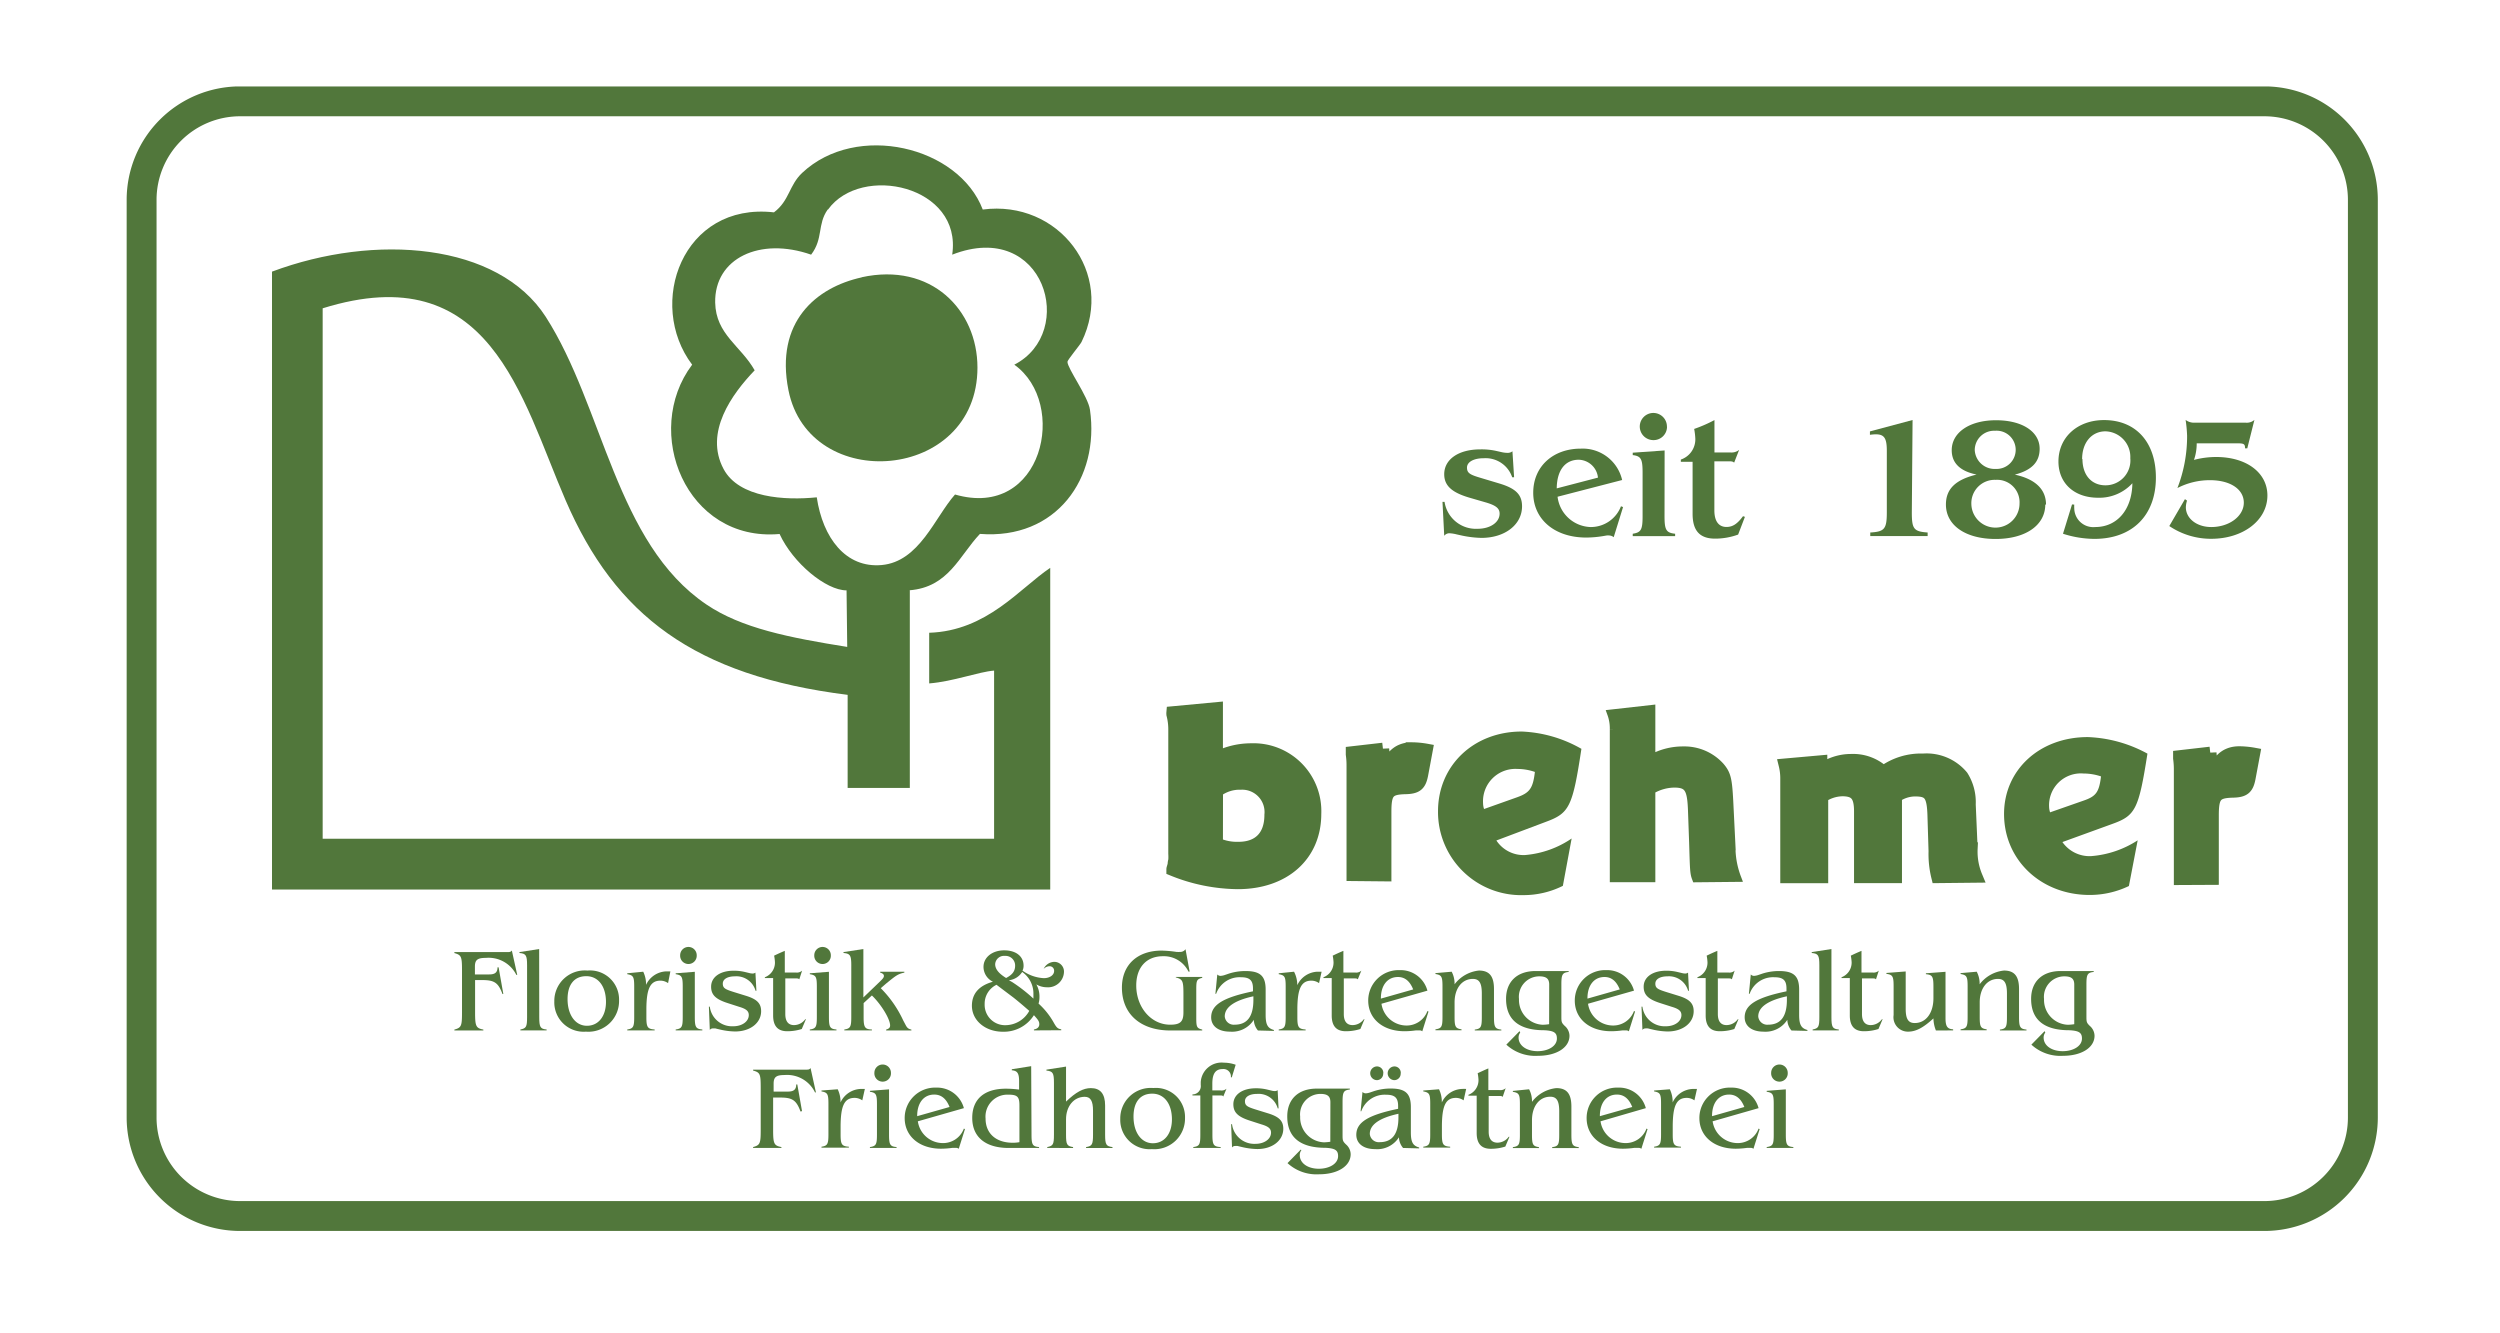 <?xml version="1.0"?>
<svg xmlns="http://www.w3.org/2000/svg" xmlns:xlink="http://www.w3.org/1999/xlink" id="Ebene_1" data-name="Ebene 1" viewBox="0 0 300.58 161.05" width="120" height="64"><defs><style>.cls-1,.cls-3,.cls-5,.cls-6{fill:none;}.cls-2{clip-path:url(#clip-path);}.cls-3,.cls-5,.cls-6{stroke:#51773b;}.cls-3{stroke-width:3.61px;}.cls-4{fill:#51773b;}.cls-5{stroke-width:1.5px;}</style><clipPath id="clip-path"><rect class="cls-1" x="14.6" y="10.44" width="271.92" height="138.26"/></clipPath></defs><title>Zeichenfl&#xE4;che 1</title><g class="cls-2"><path class="cls-3" d="M284.71,135a11.9,11.9,0,0,1-11.92,11.88H28.34A11.9,11.9,0,0,1,16.41,135V24.13A11.9,11.9,0,0,1,28.34,12.24H272.79a11.9,11.9,0,0,1,11.92,11.88Z"/><path class="cls-4" d="M99.28,25.31c-1.28,1.82-.51,3.5-2,5.45-6.19-2.17-11.69.43-11.59,5.79.08,3.85,3.1,5.22,4.77,8.18-2.75,2.87-6.12,7.5-3.75,11.93,1.87,3.49,7.43,3.8,11.25,3.41.73,4.9,3.5,8.57,7.84,8.18,4.56-.41,6.42-5.77,8.86-8.52,10.6,3.07,13.73-11,7.16-15.68,7.63-3.91,3.66-17.64-7.5-13.29,1.24-8.34-11-11-15-5.45m9.88,46V95.17h-7.51V83.93c-18.51-2.32-28.08-9.62-34.07-23.51C62.25,48,58.5,30.94,38.28,37.24v64.07h81.1V81c-1.9.15-4.89,1.31-7.84,1.55V76.43c7-.23,10.94-5.38,14.62-7.84,0,12.83,0,38.85,0,38.85h-94V32.81c12.48-4.67,27.31-3.47,33.06,5.45,7,10.91,8.44,27.34,19.42,34.76,4.22,2.86,10,4,17,5.12l-.08-6.83c-2.49,0-6.48-3.31-8.09-6.81-11.31,1-16.64-12.38-10.56-20.45-5.55-7.34-1.18-19.66,9.88-18.4,1.88-1.41,1.81-3.27,3.41-4.77,6.56-6.16,18.9-3.21,21.81,4.43,9.15-1.21,16,7.69,11.93,16-.17.34-1.7,2.17-1.7,2.39,0,.81,2.49,4.18,2.72,5.79,1.19,8.29-4.07,15.72-13.29,15-2.49,2.62-3.78,6.45-8.52,6.81"/><path class="cls-4" d="M103.37,33.49c8.38-1.84,14,3.92,14,10.91,0,13.78-20.33,15.32-22.83,2.73-1.64-8.24,3.33-12.42,8.86-13.63"/><path class="cls-4" d="M146.27,101.91a5.92,5.92,0,0,0,2.63.52c2.47,0,3.88-1.43,3.88-4a3.45,3.45,0,0,0-3.61-3.79,4.51,4.51,0,0,0-2.89.93Zm0-10.38a9.17,9.17,0,0,1,4.15-1,7.45,7.45,0,0,1,7.73,7.78c0,5-3.73,8.34-9.33,8.34a21.31,21.31,0,0,1-7.88-1.6c0-.15,0-.06.15-.61,0-.06,0-.26.08-.52a6.79,6.79,0,0,0,0-.82v-15a7.14,7.14,0,0,0-.23-1.81,1.28,1.28,0,0,1,0-.23l5.33-.5Z"/><path class="cls-5" d="M146.27,101.91a5.92,5.92,0,0,0,2.63.52c2.47,0,3.88-1.43,3.88-4a3.45,3.45,0,0,0-3.61-3.79,4.51,4.51,0,0,0-2.89.93Zm0-10.38a9.17,9.17,0,0,1,4.15-1,7.45,7.45,0,0,1,7.73,7.78c0,5-3.73,8.34-9.33,8.34a21.31,21.31,0,0,1-7.88-1.6c0-.15,0-.06.15-.61,0-.06,0-.26.08-.52a6.79,6.79,0,0,0,0-.82v-15a7.14,7.14,0,0,0-.23-1.81,1.28,1.28,0,0,1,0-.23l5.33-.5Z"/><path class="cls-4" d="M162.7,105.67v-13c0-.49,0-.86-.09-1.55,0-.06,0-.14,0-.23l3.74-.43a26.83,26.83,0,0,1,.09,3.13v.49c.5-2.49,1.59-3.67,3.41-3.67a10.42,10.42,0,0,1,1.77.17l-.56,3c-.24,1.23-.65,1.58-2.06,1.6-2,.06-2.38.55-2.38,2.9v7.63Z"/><path class="cls-5" d="M162.7,105.67v-13c0-.49,0-.86-.09-1.55,0-.06,0-.14,0-.23l3.74-.43a26.83,26.83,0,0,1,.09,3.13v.49c.5-2.49,1.59-3.67,3.41-3.67a10.42,10.42,0,0,1,1.77.17l-.56,3c-.24,1.23-.65,1.58-2.06,1.6-2,.06-2.38.55-2.38,2.9v7.63Z"/><path class="cls-4" d="M182.55,96.3c1.52-.54,1.92-1.08,2.15-3.06a6.45,6.45,0,0,0-2.11-.36A3.91,3.91,0,0,0,178.44,97a2.41,2.41,0,0,0,.12.72ZM188.08,107a10.62,10.62,0,0,1-4.74,1.12A10.05,10.05,0,0,1,173,98c0-5.54,4.31-9.64,10.11-9.64a15.74,15.74,0,0,1,7.21,2.09c-1.06,7-1.45,7.77-4.27,8.81l-6,2.26a3.93,3.93,0,0,0,3.45,1.76,11.69,11.69,0,0,0,5.64-2Z"/><path class="cls-4" d="M204.17,106.07c-.24-.63-.24-1-.34-4.33l-.14-3.93c-.1-2.58-.47-3.18-2.18-3.18a5.62,5.62,0,0,0-2.76.8v10.63h-4.5v-18a5.21,5.21,0,0,0-.31-1.86l4.81-.54v6a7.76,7.76,0,0,1,3.85-1,5.85,5.85,0,0,1,4.5,1.92c.78.92.92,1.52,1.06,4.18l.27,5.45a10.46,10.46,0,0,0,.68,3.81Z"/><path class="cls-6" d="M204.17,106.07c-.24-.63-.24-1-.34-4.33l-.14-3.93c-.1-2.58-.47-3.18-2.18-3.18a5.62,5.62,0,0,0-2.76.8v10.63h-4.5v-18a5.21,5.21,0,0,0-.31-1.86l4.81-.54v6a7.76,7.76,0,0,1,3.85-1,5.85,5.85,0,0,1,4.5,1.92c.78.92.92,1.52,1.06,4.18l.27,5.45a10.46,10.46,0,0,0,.68,3.81Z"/><path class="cls-4" d="M233.33,105.92a11.48,11.48,0,0,1-.33-3.1l-.13-4.25c-.07-2.57-.49-3.12-2.27-3.12a4.11,4.11,0,0,0-2.31.76v9.71H224V98c0-1.92-.56-2.57-2.18-2.57a4.56,4.56,0,0,0-2.44.79v9.71h-4.29V94.05a6.77,6.77,0,0,0-.2-1.68l4.38-.39a.9.9,0,0,0,0,.39,2.79,2.79,0,0,1,.07.58,6.15,6.15,0,0,1,3.56-1.13,5.38,5.38,0,0,1,3.89,1.42,7.72,7.72,0,0,1,4.81-1.47,5.58,5.58,0,0,1,4.71,2,5.84,5.84,0,0,1,.89,3.39l.23,5.33a7.79,7.79,0,0,0,.59,3.38Z"/><path class="cls-5" d="M233.33,105.92a11.48,11.48,0,0,1-.33-3.1l-.13-4.25c-.07-2.57-.49-3.12-2.27-3.12a4.11,4.11,0,0,0-2.31.76v9.71H224V98c0-1.92-.56-2.57-2.18-2.57a4.56,4.56,0,0,0-2.44.79v9.71h-4.29V94.05a6.77,6.77,0,0,0-.2-1.68l4.38-.39a.9.9,0,0,0,0,.39,2.79,2.79,0,0,1,.07.58,6.15,6.15,0,0,1,3.56-1.13,5.38,5.38,0,0,1,3.89,1.42,7.72,7.72,0,0,1,4.81-1.47,5.58,5.58,0,0,1,4.71,2,5.84,5.84,0,0,1,.89,3.39l.23,5.33a7.79,7.79,0,0,0,.59,3.38Z"/><path class="cls-4" d="M250.93,96.72c1.53-.52,1.92-1,2.15-2.94a6.69,6.69,0,0,0-2.12-.35,3.84,3.84,0,0,0-4.15,4,2.29,2.29,0,0,0,.12.69Zm5.52,10.3a10.92,10.92,0,0,1-4.74,1.08c-5.88,0-10.34-4.23-10.34-9.78,0-5.34,4.31-9.29,10.11-9.29a16.18,16.18,0,0,1,7.21,2c-1.06,6.76-1.45,7.49-4.27,8.5l-6,2.18a4,4,0,0,0,3.45,1.7,12,12,0,0,0,5.64-1.91Z"/><path class="cls-4" d="M262.63,106.15v-13c0-.49,0-.86-.09-1.55,0-.06,0-.14,0-.23l3.74-.43a26.83,26.83,0,0,1,.09,3.13v.49c.5-2.49,1.59-3.67,3.41-3.67a10.42,10.42,0,0,1,1.77.17L271,94c-.24,1.23-.65,1.58-2.06,1.6-2,.06-2.38.55-2.38,2.9v7.63Z"/><path class="cls-5" d="M262.63,106.15v-13c0-.49,0-.86-.09-1.55,0-.06,0-.14,0-.23l3.74-.43a26.83,26.83,0,0,1,.09,3.13v.49c.5-2.49,1.59-3.67,3.41-3.67a10.42,10.42,0,0,1,1.77.17L271,94c-.24,1.23-.65,1.58-2.06,1.6-2,.06-2.38.55-2.38,2.9v7.63Z"/><path class="cls-4" d="M60,120.07c-.51-1.39-1-1.69-2.47-1.69h-.84v3.92c0,1.66.11,1.89,1,2.06v.11H54.19v-.11c.84-.23.92-.43.92-2.06v-5.12c0-1.65-.09-1.83-.92-2.06V115h6.34c.35,0,.44,0,.6-.19l.65,2.94-.11,0A3.74,3.74,0,0,0,58,115.7c-1,0-1.33.23-1.33,1.05v.95h1.73c.69,0,1-.24,1-.86l.13,0,.57,3.22Z"/><path class="cls-4" d="M64.44,122.86c0,1.21.13,1.42.89,1.49v.11H62.16v-.11c.71-.14.81-.33.81-1.49V116.6c0-1.21-.13-1.42-.92-1.49V115l2.38-.37Z"/><path class="cls-4" d="M67.86,120.68c0,1.92.95,3.22,2.34,3.22s2.3-1.15,2.3-2.88c0-1.89-.94-3.11-2.38-3.11s-2.26,1-2.26,2.77m6.22.17a3.7,3.7,0,0,1-4,3.76,3.54,3.54,0,0,1-3.82-3.66,3.68,3.68,0,0,1,4-3.72,3.51,3.51,0,0,1,3.82,3.62"/><path class="cls-4" d="M77,117.37a3.49,3.49,0,0,1,.34,1.59,2.8,2.8,0,0,1,2.43-1.63l.51,0L80,118.75a1.62,1.62,0,0,0-.92-.3c-1.25,0-1.7,1-1.7,3.52v.89c0,1.22.14,1.43,1,1.49v.11H75.07v-.11c.72-.11.84-.31.84-1.49v-3.7c0-1.18-.11-1.36-.84-1.49v-.11Z"/><path class="cls-4" d="M83.46,115.38a1,1,0,0,1-1,1.06,1,1,0,0,1-1-1.06,1,1,0,0,1,1-1,1,1,0,0,1,1,1m-.23,7.48c0,1.21.13,1.42.91,1.49v.11H80.92v-.11c.74-.11.85-.31.85-1.49v-3.7c0-1.18-.11-1.37-.85-1.49v-.11l2.31-.18Z"/><path class="cls-4" d="M90.67,119.68h-.1a2.4,2.4,0,0,0-2.5-1.75c-.9,0-1.46.34-1.46.88s.3.69,1.28,1l1.52.47c1.33.41,1.83.92,1.83,1.86,0,1.42-1.32,2.45-3.14,2.45a8.53,8.53,0,0,1-1.68-.2l-.43-.1-.28-.07-.3,0a.46.46,0,0,0-.37.18l-.11-2.81.11,0a2.71,2.71,0,0,0,2.84,2.37c1.06,0,1.87-.58,1.87-1.35,0-.48-.31-.75-1.16-1l-1.33-.43c-1.49-.47-2.06-1-2.06-2,0-1.16,1.08-1.93,2.72-1.93a5.77,5.77,0,0,1,1.43.17l.45.11a1.64,1.64,0,0,0,.4.06.55.55,0,0,0,.35-.11Z"/><path class="cls-4" d="M95.85,118.29c-.11-.1-.16-.11-.44-.11H94.16v4.31c0,.88.37,1.33,1.06,1.33a1.69,1.69,0,0,0,1.35-.71l.08,0-.5,1.18a5.71,5.71,0,0,1-1.76.27c-1.13,0-1.7-.62-1.7-1.91v-4.51h-1v-.1a1.89,1.89,0,0,0,1.22-1.8,5.36,5.36,0,0,0-.1-.81c.55-.26.72-.34,1.29-.58v2.62h1.35a.93.93,0,0,0,.74-.23Z"/><path class="cls-4" d="M99.66,115.38a1,1,0,0,1-1,1.06,1,1,0,0,1-1-1.06,1,1,0,0,1,1-1,1,1,0,0,1,1,1m-.23,7.48c0,1.21.13,1.42.91,1.49v.11H97.12v-.11c.74-.11.85-.31.85-1.49v-3.7c0-1.18-.11-1.37-.85-1.49v-.11l2.31-.18Z"/><path class="cls-4" d="M105.62,118.53c.35-.34.45-.48.45-.65s-.13-.31-.45-.4v-.11h2.92v.11c-.78.17-1,.34-2.2,1.32l-.65.56a13.55,13.55,0,0,1,2.71,3.89l.27.51c.21.4.33.51.72.6v.11h-3.05v-.11c.34-.1.48-.24.48-.5,0-.77-1.08-2.55-2.2-3.62l-1,.92v1.7c0,1.25.16,1.46,1,1.49v.11h-3.33v-.11c.72-.11.84-.31.84-1.49V116.6c0-1.21-.14-1.42-.94-1.49V115l2.4-.37v5.85Z"/><path class="cls-4" d="M121.56,118.62a18.86,18.86,0,0,1,2.57,2c0-.25,0-.47,0-.6a3.17,3.17,0,0,0-1.36-2.62,2.15,2.15,0,0,1-1.6,1Zm.36-2a1.16,1.16,0,0,0-1.23-1.16,1.07,1.07,0,0,0-1.18,1c0,.58.41,1.11,1.32,1.67.77-.4,1.09-.84,1.09-1.49M120,119.2l-.33-.25a2.53,2.53,0,0,0-1.43,2.33,2.46,2.46,0,0,0,2.54,2.55,3.31,3.31,0,0,0,2.85-1.73l-.36-.31c-.7-.61-1.24-1.05-1.57-1.31Zm4.19,5.26v-.11c.43-.08.65-.3.65-.64s-.14-.52-.65-1.09a4.29,4.29,0,0,1-3.76,2c-2.11,0-3.73-1.36-3.73-3.14,0-1.45.85-2.43,2.54-2.9a2,2,0,0,1-1.14-1.79c0-1.15,1.05-2,2.5-2s2.34.74,2.34,1.85a1.28,1.28,0,0,1-.13.6,4.86,4.86,0,0,0,2.57.91c.72,0,1.25-.37,1.25-.87a.54.54,0,0,0-.57-.57,1,1,0,0,0-.68.31V117a1.46,1.46,0,0,1,1.26-.82,1.17,1.17,0,0,1,1.18,1.23,1.92,1.92,0,0,1-2.06,1.84,2.5,2.5,0,0,1-1.28-.35,3,3,0,0,1,.38,1.55,2.61,2.61,0,0,1-.11.77,9.06,9.06,0,0,1,1.89,2.4c.31.53.45.64.85.71v.11Z"/><path class="cls-4" d="M143,117.36l-.14,0a3.3,3.3,0,0,0-3.09-1.86c-2,0-3.22,1.36-3.22,3.53,0,2.65,1.8,4.74,4.1,4.74,1.22,0,1.6-.36,1.6-1.49v-2.16c0-1.65-.08-1.83-.92-2.06V118h3.19v.11c-.67.17-.72.3-.72,1.46v3.33c0,1.16.06,1.29.72,1.46v.11h-3.84c-3.63,0-5.86-2-5.86-5.18,0-2.74,1.86-4.47,4.81-4.47a14.32,14.32,0,0,1,1.79.16,3.84,3.84,0,0,0,.47,0,.75.75,0,0,0,.61-.33Z"/><path class="cls-4" d="M150.7,120.34c-2.3.5-3.46,1.32-3.46,2.43a1.09,1.09,0,0,0,1.19,1c1.53,0,2.27-1,2.27-3Zm.55,4.13a2.09,2.09,0,0,1-.5-1.29,3.11,3.11,0,0,1-2.88,1.43c-1.4,0-2.27-.67-2.27-1.73,0-1.5,1.42-2.39,5.05-3.14v-.34c0-1-.41-1.36-1.45-1.36a3,3,0,0,0-3,2h-.09l.23-2.34a.51.51,0,0,0,.43.17,1.94,1.94,0,0,0,.5-.11l.47-.16a6.53,6.53,0,0,1,2-.31c1.79,0,2.44.6,2.44,2.24v3.05c0,1.18.24,1.62,1,1.83v.11Z"/><path class="cls-4" d="M155.61,117.37A3.49,3.49,0,0,1,156,119a2.8,2.8,0,0,1,2.43-1.63l.51,0-.31,1.38a1.63,1.63,0,0,0-.92-.3c-1.25,0-1.7,1-1.7,3.52v.89c0,1.22.14,1.43,1,1.49v.11h-3.25v-.11c.72-.11.84-.31.84-1.49v-3.7c0-1.18-.11-1.36-.84-1.49v-.11Z"/><path class="cls-4" d="M163.31,118.29c-.11-.1-.16-.11-.44-.11h-1.25v4.31c0,.88.37,1.33,1.07,1.33a1.7,1.7,0,0,0,1.35-.71l.08,0-.5,1.18a5.7,5.7,0,0,1-1.76.27c-1.13,0-1.7-.62-1.7-1.91v-4.51h-1v-.1a1.89,1.89,0,0,0,1.22-1.8,5.23,5.23,0,0,0-.1-.81c.55-.26.72-.34,1.29-.58v2.62H163a.92.92,0,0,0,.74-.23Z"/><path class="cls-4" d="M170,119.51c-.4-1-1-1.5-1.84-1.5-1.26,0-2.07,1-2.06,2.61Zm-3.83,1.73a3.06,3.06,0,0,0,3,2.63,2.67,2.67,0,0,0,2.55-1.75l.13.06-.75,2.39a.49.49,0,0,0-.34-.11h-.14l-.3,0a10.17,10.17,0,0,1-1.36.1c-2.61,0-4.39-1.5-4.39-3.7a3.67,3.67,0,0,1,3.8-3.68,3.35,3.35,0,0,1,3.35,2.48Z"/><path class="cls-4" d="M174.65,117.37a3.08,3.08,0,0,1,.35,1.52,4.24,4.24,0,0,1,2.94-1.66c1.26,0,1.82.68,1.82,2.23v3.41c0,1.19.13,1.41.89,1.49v.11h-3.21v-.11c.74-.1.85-.3.85-1.49V120c0-1.26-.31-1.76-1.08-1.76-1.32,0-2.21,1.15-2.21,2.84v1.76c0,1.18.11,1.38.84,1.49v.11h-3.15v-.11c.74-.11.85-.31.85-1.49v-3.7c0-1.18-.11-1.37-.85-1.49v-.11Z"/><path class="cls-4" d="M186.43,118.93c0-.71-.34-1-1.21-1a2.47,2.47,0,0,0-2.44,2.74,3,3,0,0,0,2.89,3.11,6.3,6.3,0,0,0,.75-.07Zm-3.5,5.79a1,1,0,0,0-.2.6c0,1,1,1.65,2.3,1.65s2.33-.62,2.33-1.53c0-.71-.37-.94-1.53-1-3.07,0-4.61-1.29-4.61-3.79,0-2.09,1.35-3.36,3.56-3.36l1.18,0h2.82v.11c-.75.08-.88.3-.88,1.49v3.8c0,.74,0,.82.4,1.22a1.61,1.61,0,0,1,.58,1.19c0,1.43-1.55,2.43-3.83,2.43a5.16,5.16,0,0,1-3.8-1.35l1.6-1.63Z"/><path class="cls-4" d="M194.95,119.51c-.4-1-1-1.5-1.84-1.5-1.26,0-2.07,1-2.06,2.61Zm-3.83,1.73a3.06,3.06,0,0,0,3,2.63,2.67,2.67,0,0,0,2.55-1.75l.13.06-.75,2.39a.49.49,0,0,0-.34-.11h-.14l-.3,0a10.2,10.2,0,0,1-1.36.1c-2.61,0-4.39-1.5-4.39-3.7a3.67,3.67,0,0,1,3.8-3.68,3.35,3.35,0,0,1,3.35,2.48Z"/><path class="cls-4" d="M203.31,119.68h-.1a2.4,2.4,0,0,0-2.5-1.75c-.89,0-1.46.34-1.46.88s.3.69,1.28,1l1.52.47c1.33.41,1.83.92,1.83,1.86,0,1.42-1.32,2.45-3.14,2.45a8.5,8.5,0,0,1-1.67-.2l-.43-.1-.28-.07a1.63,1.63,0,0,0-.3,0,.46.46,0,0,0-.37.18l-.11-2.81.11,0a2.71,2.71,0,0,0,2.84,2.37c1.06,0,1.87-.58,1.87-1.35,0-.48-.31-.75-1.16-1l-1.34-.43c-1.49-.47-2.06-1-2.06-2,0-1.16,1.08-1.93,2.72-1.93a5.78,5.78,0,0,1,1.43.17l.46.11a1.62,1.62,0,0,0,.4.06.55.55,0,0,0,.35-.11Z"/><path class="cls-4" d="M208.49,118.29c-.11-.1-.16-.11-.44-.11h-1.25v4.31c0,.88.37,1.33,1.06,1.33a1.7,1.7,0,0,0,1.35-.71l.08,0-.5,1.18a5.71,5.71,0,0,1-1.76.27c-1.13,0-1.7-.62-1.7-1.91v-4.51h-1v-.1a1.89,1.89,0,0,0,1.22-1.8,5.47,5.47,0,0,0-.1-.81c.55-.26.72-.34,1.29-.58v2.62h1.35a.92.92,0,0,0,.74-.23Z"/><path class="cls-4" d="M215.14,120.34c-2.3.5-3.46,1.32-3.46,2.43a1.09,1.09,0,0,0,1.19,1c1.53,0,2.27-1,2.27-3Zm.55,4.13a2.08,2.08,0,0,1-.5-1.29,3.12,3.12,0,0,1-2.88,1.43c-1.4,0-2.27-.67-2.27-1.73,0-1.5,1.42-2.39,5.05-3.14v-.34c0-1-.41-1.36-1.45-1.36a3,3,0,0,0-3,2h-.09l.23-2.34a.51.51,0,0,0,.43.17,1.93,1.93,0,0,0,.5-.11l.47-.16a6.54,6.54,0,0,1,2-.31c1.79,0,2.44.6,2.44,2.24v3.05c0,1.18.24,1.62,1,1.83v.11Z"/><path class="cls-4" d="M220.52,122.86c0,1.21.13,1.42.89,1.49v.11h-3.16v-.11c.71-.14.81-.33.81-1.49V116.6c0-1.21-.13-1.42-.92-1.49V115l2.38-.37Z"/><path class="cls-4" d="M225.9,118.29c-.11-.1-.16-.11-.44-.11h-1.25v4.31c0,.88.37,1.33,1.06,1.33a1.7,1.7,0,0,0,1.35-.71l.08,0-.5,1.18a5.71,5.71,0,0,1-1.76.27c-1.13,0-1.7-.62-1.7-1.91v-4.51h-1v-.1a1.89,1.89,0,0,0,1.22-1.8,5.47,5.47,0,0,0-.1-.81c.55-.26.72-.34,1.29-.58v2.62h1.35a.93.93,0,0,0,.74-.23Z"/><path class="cls-4" d="M233.14,124.47a4.14,4.14,0,0,1-.3-1.46c-1.25,1.15-2.13,1.6-3.06,1.6a1.74,1.74,0,0,1-1.75-2v-3.49c0-1.18-.11-1.39-.87-1.49v-.11l2.33-.18v4.51c0,1.22.31,1.72,1.09,1.72,1.36,0,2.26-1.21,2.26-3v-1.41c0-1.21-.13-1.42-.91-1.49v-.11l2.37-.18V123c0,1,.24,1.29.92,1.33v.13Z"/><path class="cls-4" d="M238.07,117.37a3.07,3.07,0,0,1,.35,1.52,4.24,4.24,0,0,1,2.94-1.66c1.26,0,1.82.68,1.82,2.23v3.41c0,1.19.13,1.41.9,1.49v.11h-3.21v-.11c.74-.1.85-.3.85-1.49V120c0-1.26-.31-1.76-1.08-1.76-1.32,0-2.21,1.15-2.21,2.84v1.76c0,1.18.11,1.38.84,1.49v.11h-3.15v-.11c.74-.11.85-.31.85-1.49v-3.7c0-1.18-.11-1.37-.85-1.49v-.11Z"/><path class="cls-4" d="M249.85,118.93c0-.71-.34-1-1.21-1a2.47,2.47,0,0,0-2.44,2.74,3,3,0,0,0,2.9,3.11,6.33,6.33,0,0,0,.75-.07Zm-3.5,5.79a1,1,0,0,0-.2.6c0,1,1,1.65,2.3,1.65s2.33-.62,2.33-1.53c0-.71-.37-.94-1.53-1-3.07,0-4.61-1.29-4.61-3.79,0-2.09,1.35-3.36,3.56-3.36l1.18,0h2.82v.11c-.75.08-.88.3-.88,1.49v3.8c0,.74,0,.82.4,1.22a1.61,1.61,0,0,1,.58,1.19c0,1.43-1.55,2.43-3.83,2.43a5.17,5.17,0,0,1-3.8-1.35l1.6-1.63Z"/><path class="cls-4" d="M96,134.26c-.51-1.39-1-1.69-2.47-1.69h-.84v3.92c0,1.66.11,1.89,1,2.06v.11H90.27v-.11c.84-.23.92-.43.92-2.06v-5.12c0-1.65-.08-1.83-.92-2.06v-.11h6.34c.36,0,.44,0,.6-.19l.65,2.94-.11,0a3.74,3.74,0,0,0-3.67-2.1c-1,0-1.33.23-1.33,1.05v.95h1.73c.69,0,1-.24,1-.86l.13,0,.57,3.22Z"/><path class="cls-4" d="M100.49,131.57a3.49,3.49,0,0,1,.34,1.59,2.8,2.8,0,0,1,2.43-1.63l.51,0-.31,1.38a1.63,1.63,0,0,0-.92-.3c-1.25,0-1.7.95-1.7,3.52v.89c0,1.22.14,1.43,1,1.49v.11H98.53v-.11c.72-.11.84-.31.84-1.49v-3.7c0-1.18-.11-1.36-.84-1.49v-.11Z"/><path class="cls-4" d="M106.92,129.58a1,1,0,0,1-1,1.07,1,1,0,0,1-1-1.07,1,1,0,0,1,1-1,1,1,0,0,1,1,1m-.23,7.48c0,1.21.13,1.42.91,1.49v.11h-3.22v-.11c.74-.11.85-.31.85-1.49v-3.7c0-1.18-.11-1.37-.85-1.49v-.11l2.31-.18Z"/><path class="cls-4" d="M114,133.71c-.4-1-1-1.5-1.85-1.5-1.26,0-2.07,1-2.06,2.61Zm-3.83,1.73a3.06,3.06,0,0,0,3,2.63,2.67,2.67,0,0,0,2.56-1.75l.13.06-.75,2.38a.49.49,0,0,0-.34-.11h-.14l-.3,0a10.2,10.2,0,0,1-1.36.1c-2.61,0-4.39-1.5-4.39-3.7a3.67,3.67,0,0,1,3.8-3.68,3.35,3.35,0,0,1,3.35,2.48Z"/><path class="cls-4" d="M122.44,133.54c0-1.08-.24-1.32-1.38-1.32a2.65,2.65,0,0,0-2.71,2.89c0,1.8,1.26,2.92,3.28,2.92a4.33,4.33,0,0,0,.81-.07Zm1.46,3.52c0,1.21.13,1.42.91,1.49v.11h-2l-.74,0-.92,0c-2.81,0-4.41-1.32-4.41-3.63s1.5-3.53,4.07-3.53a12.19,12.19,0,0,1,1.59.11v-1c0-1-.23-1.28-.88-1.33v-.13l2.34-.37Z"/><path class="cls-4" d="M128.07,133.06c1.19-1.15,2.09-1.63,3-1.63,1.15,0,1.72.7,1.72,2.1v3.53c0,1.2.13,1.4.89,1.49v.11h-3.19v-.11c.72-.11.84-.31.84-1.49v-2.91c0-1.18-.31-1.67-1-1.67-1.32,0-2.26,1.14-2.26,2.72v1.86c0,1.18.11,1.38.85,1.49v.11H125.8v-.11c.71-.14.81-.33.81-1.49V130.8c0-1.21-.13-1.4-.91-1.49v-.11l2.37-.37Z"/><path class="cls-4" d="M136.22,134.87c0,1.92.95,3.22,2.34,3.22s2.3-1.15,2.3-2.88c0-1.89-.94-3.11-2.38-3.11s-2.26,1-2.26,2.77m6.22.17a3.7,3.7,0,0,1-4,3.76,3.54,3.54,0,0,1-3.82-3.66,3.68,3.68,0,0,1,4-3.72,3.51,3.51,0,0,1,3.82,3.62"/><path class="cls-4" d="M147.06,132.45c-.07-.11-.1-.13-.31-.13h-1v4.75c0,1.22.14,1.43,1,1.48v.11h-3.31v-.11c.74-.1.85-.3.85-1.48v-4.75h-.95v-.13a1,1,0,0,0,1-1.14v-.35a2.52,2.52,0,0,1,2.8-2.34,4.19,4.19,0,0,1,1.42.25l-.47,1.52-.11,0a.9.9,0,0,0-1-1c-.85,0-1.24.55-1.24,1.76v.82h1a.86.86,0,0,0,.71-.21Z"/><path class="cls-4" d="M153.74,133.88h-.1a2.4,2.4,0,0,0-2.5-1.75c-.89,0-1.46.34-1.46.88s.3.69,1.28,1l1.52.47c1.33.41,1.83.92,1.83,1.86,0,1.42-1.32,2.45-3.13,2.45a8.53,8.53,0,0,1-1.68-.2l-.43-.1-.28-.07a1.65,1.65,0,0,0-.3,0,.46.46,0,0,0-.37.18l-.11-2.81.11,0a2.71,2.71,0,0,0,2.84,2.37c1.06,0,1.87-.58,1.87-1.35,0-.48-.31-.75-1.16-1l-1.33-.43c-1.49-.47-2.06-1-2.06-2,0-1.16,1.08-1.93,2.72-1.93a5.78,5.78,0,0,1,1.43.17l.45.11a1.64,1.64,0,0,0,.4.06.55.55,0,0,0,.35-.11Z"/><path class="cls-4" d="M160,133.13c0-.71-.34-1-1.21-1a2.47,2.47,0,0,0-2.44,2.74,3,3,0,0,0,2.89,3.11,6.34,6.34,0,0,0,.75-.07Zm-3.5,5.79a1,1,0,0,0-.2.6c0,1,1,1.65,2.3,1.65s2.33-.62,2.33-1.53c0-.71-.37-.94-1.53-1-3.07,0-4.61-1.29-4.61-3.79,0-2.09,1.35-3.36,3.56-3.36l1.18,0h2.82v.11c-.75.09-.88.3-.88,1.49V137c0,.74,0,.82.4,1.22a1.6,1.6,0,0,1,.58,1.19c0,1.43-1.55,2.43-3.83,2.43a5.17,5.17,0,0,1-3.8-1.35l1.6-1.63Z"/><path class="cls-4" d="M168.49,129.65a.78.78,0,0,1-.74.82.83.83,0,0,1,0-1.66.77.77,0,0,1,.75.84m-2.12,0a.78.78,0,0,1-.74.82.83.83,0,0,1,0-1.66.77.77,0,0,1,.75.84m1.83,4.88c-2.3.5-3.46,1.32-3.46,2.43a1.09,1.09,0,0,0,1.19,1c1.53,0,2.27-1,2.27-3Zm.56,4.13a2.08,2.08,0,0,1-.5-1.29,3.11,3.11,0,0,1-2.88,1.43c-1.4,0-2.27-.67-2.27-1.73,0-1.5,1.42-2.39,5.05-3.14v-.34c0-1-.41-1.36-1.45-1.36a3,3,0,0,0-3,2h-.08l.23-2.34a.52.52,0,0,0,.43.17,2,2,0,0,0,.5-.11l.47-.16a6.53,6.53,0,0,1,2-.31c1.79,0,2.44.6,2.44,2.24v3.05c0,1.18.24,1.62,1,1.83v.11Z"/><path class="cls-4" d="M173.12,131.57a3.49,3.49,0,0,1,.34,1.59,2.8,2.8,0,0,1,2.43-1.63,4.39,4.39,0,0,1,.51,0l-.31,1.38a1.63,1.63,0,0,0-.92-.3c-1.25,0-1.7.95-1.7,3.52v.89c0,1.22.14,1.43,1,1.49v.11h-3.25v-.11c.72-.11.84-.31.84-1.49v-3.7c0-1.18-.11-1.36-.84-1.49v-.11Z"/><path class="cls-4" d="M180.81,132.49c-.11-.1-.16-.11-.44-.11h-1.25v4.31c0,.88.37,1.33,1.07,1.33a1.7,1.7,0,0,0,1.35-.71l.09,0-.5,1.18a5.7,5.7,0,0,1-1.76.27c-1.13,0-1.7-.62-1.7-1.91v-4.51h-1v-.1a1.89,1.89,0,0,0,1.22-1.8,5.34,5.34,0,0,0-.1-.81c.55-.25.72-.34,1.29-.58v2.62h1.35a.93.93,0,0,0,.74-.23Z"/><path class="cls-4" d="M184,131.57a3.07,3.07,0,0,1,.35,1.52,4.24,4.24,0,0,1,2.94-1.66c1.26,0,1.82.68,1.82,2.23v3.41c0,1.19.13,1.4.89,1.49v.11h-3.21v-.11c.74-.1.85-.3.85-1.49v-2.84c0-1.26-.31-1.76-1.08-1.76-1.32,0-2.21,1.15-2.21,2.84v1.76c0,1.18.11,1.38.84,1.49v.11h-3.15v-.11c.74-.11.85-.31.85-1.49v-3.7c0-1.18-.11-1.37-.85-1.49v-.11Z"/><path class="cls-4" d="M196.46,133.71c-.4-1-1-1.5-1.85-1.5-1.26,0-2.07,1-2.06,2.61Zm-3.83,1.73a3.06,3.06,0,0,0,3,2.63,2.67,2.67,0,0,0,2.55-1.75l.13.06-.75,2.38a.49.49,0,0,0-.34-.11H197l-.3,0a10.2,10.2,0,0,1-1.36.1c-2.61,0-4.39-1.5-4.39-3.7a3.67,3.67,0,0,1,3.8-3.68,3.34,3.34,0,0,1,3.35,2.48Z"/><path class="cls-4" d="M201,131.57a3.47,3.47,0,0,1,.34,1.59,2.8,2.8,0,0,1,2.43-1.63l.51,0-.31,1.38a1.63,1.63,0,0,0-.92-.3c-1.25,0-1.7.95-1.7,3.52v.89c0,1.22.14,1.43,1,1.49v.11h-3.25v-.11c.72-.11.84-.31.84-1.49v-3.7c0-1.18-.11-1.36-.84-1.49v-.11Z"/><path class="cls-4" d="M210,133.71c-.4-1-1-1.5-1.84-1.5-1.26,0-2.07,1-2.06,2.61Zm-3.83,1.73a3.06,3.06,0,0,0,3,2.63,2.67,2.67,0,0,0,2.55-1.75l.13.06-.75,2.38a.49.49,0,0,0-.34-.11h-.14l-.3,0a10.2,10.2,0,0,1-1.36.1c-2.61,0-4.39-1.5-4.39-3.7a3.67,3.67,0,0,1,3.8-3.68,3.35,3.35,0,0,1,3.35,2.48Z"/><path class="cls-4" d="M215.24,129.58a1,1,0,0,1-1,1.07,1,1,0,0,1-1-1.07,1,1,0,0,1,1-1,1,1,0,0,1,1,1m-.23,7.48c0,1.21.13,1.42.91,1.49v.11H212.7v-.11c.74-.11.85-.31.85-1.49v-3.7c0-1.18-.11-1.37-.85-1.49v-.11l2.31-.18Z"/><path class="cls-4" d="M182.19,57.65l-.23,0a3.39,3.39,0,0,0-3.46-2.3c-1.19,0-2,.45-2,1.13s.39.87,1.71,1.26l2.2.66c2,.6,2.74,1.36,2.74,2.76,0,2.2-2.06,3.81-4.9,3.81a12.47,12.47,0,0,1-2.31-.27l-.68-.15a4.53,4.53,0,0,0-.89-.14.78.78,0,0,0-.62.31l-.21-4.1.25,0a3.83,3.83,0,0,0,4,3.25c1.52,0,2.65-.78,2.65-1.83,0-.64-.45-1-1.69-1.36l-2-.58c-2.08-.62-3-1.44-3-2.82,0-1.81,1.75-3,4.34-3a8.09,8.09,0,0,1,2,.2l.62.14a3.31,3.31,0,0,0,.7.08.91.91,0,0,0,.58-.19Z"/><path class="cls-4" d="M192.32,57.69A2.4,2.4,0,0,0,190,55.53c-1.65,0-2.64,1.28-2.66,3.46ZM187.44,60a4.15,4.15,0,0,0,4,3.66,3.9,3.9,0,0,0,3.66-2.51l.25.1-1.13,3.64a.89.89,0,0,0-.54-.21,1.52,1.52,0,0,0-.31,0l-.47.08a13,13,0,0,1-2,.17c-3.81,0-6.4-2.2-6.4-5.41s2.43-5.33,5.74-5.33a4.89,4.89,0,0,1,5,3.79Z"/><path class="cls-4" d="M200.66,51.54A1.62,1.62,0,0,1,199,53.16a1.64,1.64,0,1,1,1.65-1.62m-.29,10.81c0,1.67.2,2,1.28,2.12v.29h-5.12v-.29c1-.16,1.19-.47,1.19-2.12V57.09c0-1.65-.19-2-1.19-2.12v-.29l3.85-.27Z"/><path class="cls-4" d="M208.77,55.88c-.18-.14-.27-.16-.66-.16h-1.73v5.93c0,1.28.51,2,1.46,2,.74,0,1.3-.35,2-1.3l.23.08-.82,2.14a8.11,8.11,0,0,1-2.78.49c-1.85,0-2.72-.95-2.72-3V55.78h-1.42v-.27A2.58,2.58,0,0,0,204.08,53a8.21,8.21,0,0,0-.14-1.19,17,17,0,0,0,2.45-1.07v3.91h1.91a1.47,1.47,0,0,0,1.07-.31Z"/><path class="cls-4" d="M230.23,61.89c0,2,.23,2.31,1.91,2.43v.43h-6.93v-.43c1.71-.1,2-.41,2-2.43V54.46c0-1.54-.31-2-1.34-2a5.4,5.4,0,0,0-.7.06l0-.41,5.15-1.38Z"/><path class="cls-4" d="M237.83,54.35a2.4,2.4,0,0,0,2.53,2.29,2.31,2.31,0,1,0-.08-4.61,2.34,2.34,0,0,0-2.45,2.33m-.41,6.46a2.91,2.91,0,1,0,5.82,0,2.71,2.71,0,0,0-2.88-2.86,2.82,2.82,0,0,0-2.94,2.9m8.93.08c0,2.51-2.39,4.16-6,4.16s-6-1.63-6-4.16c0-1.89,1.17-3,3.7-3.62-2-.41-3-1.4-3-2.94,0-2.16,2.18-3.62,5.35-3.62s5.27,1.38,5.27,3.44c0,1.61-.95,2.59-3,3.13,2.47.53,3.77,1.77,3.77,3.62"/><path class="cls-4" d="M250.84,55.45c0,1.93,1.09,3.17,2.78,3.17a3,3,0,0,0,3-3.27,3.09,3.09,0,0,0-3-3.25c-1.67,0-2.82,1.36-2.82,3.35m-.95,5.5a3.74,3.74,0,0,0,0,.45,2.3,2.3,0,0,0,2.53,2.26c2.65,0,4.45-2.1,4.49-5.29a5.41,5.41,0,0,1-4.14,1.75c-2.88,0-4.79-1.75-4.79-4.38,0-2.92,2.3-5,5.51-5,3.85,0,6.26,2.68,6.26,6.94,0,4.57-2.84,7.41-7.43,7.41a12.58,12.58,0,0,1-3.79-.62l1.09-3.54Z"/><path class="cls-4" d="M270.75,54.15l-.27,0c0-.49-.12-.6-.84-.6h-5a6,6,0,0,1-.33,2,10.5,10.5,0,0,1,2.68-.35c3.66,0,6.19,1.89,6.19,4.65,0,3-2.94,5.23-6.79,5.23a9,9,0,0,1-5.06-1.54l1.89-3.25.25.18a2.79,2.79,0,0,0-.14.8c0,1.36,1.32,2.39,3.07,2.39,2.18,0,3.93-1.32,3.93-2.94S268.71,58,266.24,58a8.52,8.52,0,0,0-3.93.95,17.27,17.27,0,0,0,1.17-6.3,16.17,16.17,0,0,0-.18-1.93,1.67,1.67,0,0,0,1.15.33h6.07a1.4,1.4,0,0,0,1.09-.33Z"/></g></svg>
